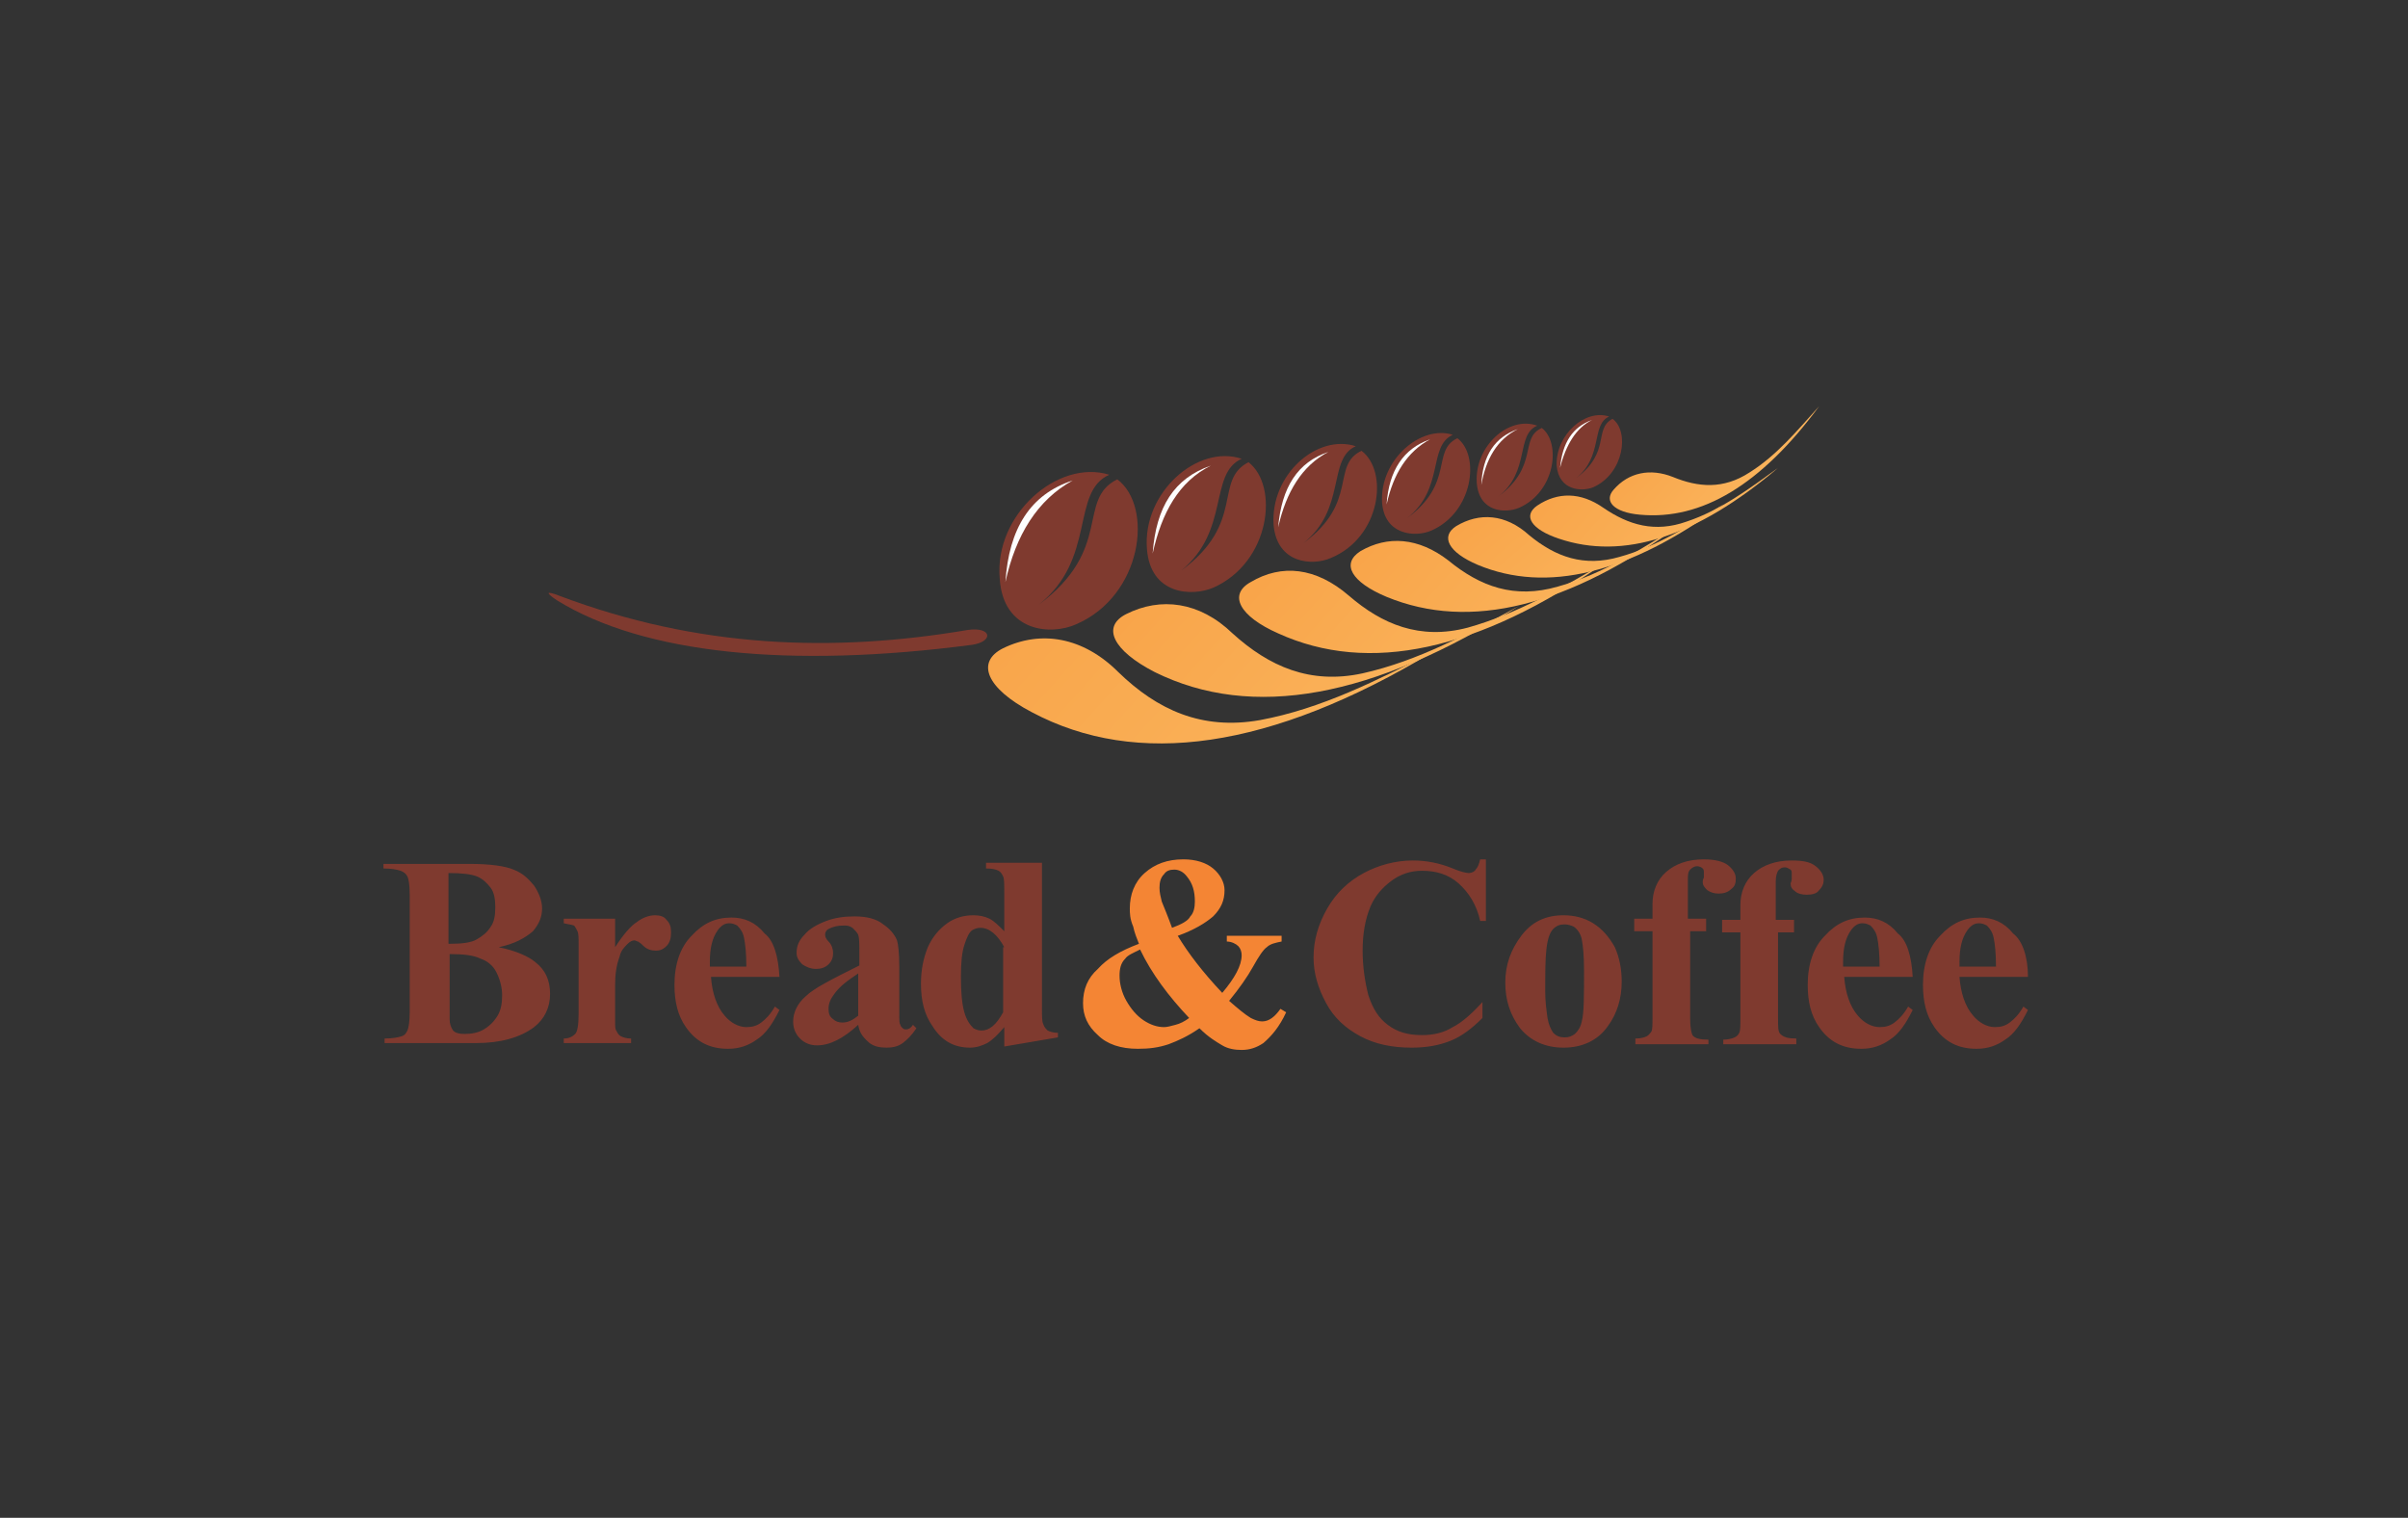 <?xml version="1.0" encoding="utf-8"?>
<!-- Generator: Adobe Illustrator 24.0.2, SVG Export Plug-In . SVG Version: 6.00 Build 0)  -->
<svg version="1.1" id="Layer_1" xmlns="http://www.w3.org/2000/svg" xmlns:xlink="http://www.w3.org/1999/xlink" x="0px" y="0px"
	 viewBox="0 0 211 133" style="enable-background:new 0 0 211 133;" xml:space="preserve">
<rect x="0" y="0" width="211" height="133" fill="#333333" stroke="none"/>
<style type="text/css">
	.st0{fill-rule:evenodd;clip-rule:evenodd;fill:#7F3A2F;}
	.st1{fill-rule:evenodd;clip-rule:evenodd;fill:#FDFDFD;}
	.st2{fill-rule:evenodd;clip-rule:evenodd;fill:url(#SVGID_1_);}
	.st3{fill-rule:evenodd;clip-rule:evenodd;fill:url(#SVGID_2_);}
	.st4{fill-rule:evenodd;clip-rule:evenodd;fill:url(#SVGID_3_);}
	.st5{fill-rule:evenodd;clip-rule:evenodd;fill:url(#SVGID_4_);}
	.st6{fill-rule:evenodd;clip-rule:evenodd;fill:url(#SVGID_5_);}
	.st7{fill-rule:evenodd;clip-rule:evenodd;fill:url(#SVGID_6_);}
	.st8{fill-rule:evenodd;clip-rule:evenodd;fill:url(#SVGID_7_);}
	.st9{fill-rule:evenodd;clip-rule:evenodd;fill:#F48534;}
</style>
<g>
	<g>
		<g>
			<g>
				<path class="st0" d="M97.2,41.6c-3.4,1.5-1.1,7.4-6.2,11.4c6.6-4.9,3.3-9.2,6.9-11c3.2,2.4,2.2,10.2-3.6,12.7
					c-2.2,1-6.4,0.7-6.7-4C87.1,45.1,92.7,40.2,97.2,41.6z"/>
				<path class="st1" d="M94,42.1c-3.7,1.2-5.6,4.2-5.9,8.9C89,46.9,90.9,43.8,94,42.1z"/>
			</g>
			<g>
				<path class="st0" d="M108.8,40.2c-2.9,1.3-1,6.3-5.3,9.8c5.7-4.2,2.8-7.9,5.9-9.5c2.7,2.1,1.9,8.8-3.1,11
					c-1.9,0.8-5.5,0.6-5.8-3.4C100.1,43.2,104.9,38.9,108.8,40.2z"/>
				<path class="st1" d="M106.1,40.8c-3.2,1.1-4.8,3.6-5.1,7.7C101.8,44.9,103.3,42.2,106.1,40.8z"/>
			</g>
			<g>
				<path class="st0" d="M118.8,39.1c-2.5,1.1-0.8,5.5-4.6,8.5c4.9-3.6,2.4-6.8,5.1-8.1c2.4,1.8,1.7,7.6-2.7,9.4
					c-1.6,0.7-4.7,0.5-5-2.9C111.3,41.6,115.4,38,118.8,39.1z"/>
				<path class="st1" d="M116.4,39.6c-2.7,0.9-4.1,3.1-4.4,6.6C112.7,43.1,114.1,40.8,116.4,39.6z"/>
			</g>
			<g>
				<path class="st0" d="M127.3,38.1c-2.2,1-0.7,4.7-4,7.3c4.2-3.1,2.1-5.9,4.4-7c2,1.5,1.4,6.5-2.3,8.1c-1.4,0.6-4.1,0.4-4.3-2.5
					C120.9,40.3,124.5,37.2,127.3,38.1z"/>
				<path class="st1" d="M125.3,38.5c-2.3,0.8-3.6,2.7-3.8,5.7C122.1,41.5,123.3,39.6,125.3,38.5z"/>
			</g>
			<g>
				<path class="st0" d="M134.7,37.3c-1.9,0.8-0.6,4-3.4,6.2c3.6-2.7,1.8-5.1,3.8-6c1.7,1.3,1.2,5.6-2,7c-1.2,0.5-3.5,0.4-3.7-2.2
					C129.2,39.1,132.2,36.4,134.7,37.3z"/>
				<path class="st1" d="M133,37.6c-2,0.7-3.1,2.3-3.2,4.9C130.2,40.2,131.2,38.5,133,37.6z"/>
			</g>
			<g>
				<path class="st0" d="M141,36.5c-1.6,0.7-0.5,3.5-2.9,5.4c3.1-2.3,1.5-4.3,3.2-5.2c1.5,1.1,1,4.8-1.7,6c-1,0.4-3,0.3-3.2-1.9
					C136.3,38.1,138.9,35.8,141,36.5z"/>
				<path class="st1" d="M139.5,36.8c-1.7,0.6-2.6,2-2.8,4.2C137.2,39,138.1,37.5,139.5,36.8z"/>
			</g>
		</g>
		<linearGradient id="SVGID_1_" gradientUnits="userSpaceOnUse" x1="62.463" y1="7.061" x2="181.15" y2="113.927">
			<stop  offset="0" style="stop-color:#F58220"/>
			<stop  offset="1" style="stop-color:#FFE293"/>
		</linearGradient>
		<path class="st2" d="M98.7,53.8c-2.2,1.1-1.2,3.2,2.5,5.1c8.5,4.2,19.1,2.3,31.9-5.8c-4.4,2.4-8.8,4.8-13.7,5.9
			c-4.6,1-8.2-0.6-11.4-3.5C105.1,52.7,101.7,52.3,98.7,53.8z"/>
		<linearGradient id="SVGID_2_" gradientUnits="userSpaceOnUse" x1="80.956" y1="11.8" x2="179.095" y2="100.165">
			<stop  offset="0" style="stop-color:#F58220"/>
			<stop  offset="1" style="stop-color:#FFE293"/>
		</linearGradient>
		<path class="st3" d="M109.6,51c-2,1.1-1,3,2.4,4.5c7.9,3.6,17.5,1.6,28.8-6.3c-3.9,2.3-7.9,4.6-12.2,5.8
			c-4.2,1.1-7.5-0.3-10.4-2.8C115.3,49.7,112.3,49.4,109.6,51z"/>
		<linearGradient id="SVGID_3_" gradientUnits="userSpaceOnUse" x1="92.974" y1="12.133" x2="182.504" y2="92.747">
			<stop  offset="0" style="stop-color:#F58220"/>
			<stop  offset="1" style="stop-color:#FFE293"/>
		</linearGradient>
		<path class="st4" d="M119.2,48.3c-1.7,1.1-0.8,2.7,2.3,4c7.3,3,15.9,0.9,26-6.5c-3.5,2.2-7,4.5-11,5.6c-3.8,1.1-6.8,0-9.6-2.3
			C124.3,47.1,121.6,46.9,119.2,48.3z"/>
		<linearGradient id="SVGID_4_" gradientUnits="userSpaceOnUse" x1="114.077" y1="17.189" x2="169.821" y2="81.316">
			<stop  offset="0" style="stop-color:#F58220"/>
			<stop  offset="1" style="stop-color:#FFE293"/>
		</linearGradient>
		<path class="st5" d="M127.6,46.1c-1.4,0.9-0.7,2.3,1.9,3.4c6,2.5,13.2,0.8,21.5-5.3c-2.9,1.8-5.8,3.7-9.1,4.6
			c-3.1,0.9-5.6,0-7.9-1.9C131.9,45,129.6,44.9,127.6,46.1z"/>
		<linearGradient id="SVGID_5_" gradientUnits="userSpaceOnUse" x1="115.171" y1="16.512" x2="181.976" y2="76.664">
			<stop  offset="0" style="stop-color:#F58220"/>
			<stop  offset="1" style="stop-color:#FFE293"/>
		</linearGradient>
		<path class="st6" d="M134.7,44.3c-1.3,0.9-0.5,2.1,1.9,2.9c5.6,1.9,12-0.1,19.2-6.2c-2.5,1.8-5,3.7-8,4.7c-2.8,1-5.1,0.3-7.3-1.2
			C138.5,43.1,136.5,43.1,134.7,44.3z"/>
		<linearGradient id="SVGID_6_" gradientUnits="userSpaceOnUse" x1="127.23" y1="19.065" x2="178.301" y2="65.05">
			<stop  offset="0" style="stop-color:#F58220"/>
			<stop  offset="1" style="stop-color:#FFE293"/>
		</linearGradient>
		<path class="st7" d="M141.4,42.9c-0.9,1,0,2,2.3,2.2c5.4,0.5,10.6-2.6,15.7-9.5c-1.9,2.1-3.7,4.3-6.1,5.8
			c-2.3,1.5-4.5,1.3-6.7,0.4C144.6,41,142.7,41.4,141.4,42.9z"/>
		<linearGradient id="SVGID_7_" gradientUnits="userSpaceOnUse" x1="39.085" y1="-1.98" x2="189.191" y2="133.176">
			<stop  offset="0" style="stop-color:#F58220"/>
			<stop  offset="1" style="stop-color:#FFE293"/>
		</linearGradient>
		<path class="st8" d="M87.9,56.8c-2.4,1.2-1.5,3.5,2.5,5.6c9.2,4.9,20.9,3.3,35.2-5.3c-4.9,2.5-9.8,5-15.2,6
			c-5.1,0.9-9-0.9-12.4-4.2C94.9,55.8,91.2,55.2,87.9,56.8z"/>
		<path class="st0" d="M84.8,55.2c-11.8,2-23.6,1.6-35.8-3c-1.3-0.5-1.1-0.2-0.2,0.4c7.6,4.7,20.4,6,36.4,3.9
			C87.1,56.2,86.9,54.9,84.8,55.2z"/>
	</g>
	<g>
		<path class="st0" d="M43.7,83c1.5,0.3,2.6,0.8,3.2,1.3c0.9,0.7,1.3,1.6,1.3,2.8c0,1.2-0.5,2.2-1.4,2.9c-1.2,0.9-2.9,1.4-5.1,1.4
			h-8V91c0.7,0,1.2-0.1,1.5-0.2c0.3-0.1,0.4-0.3,0.5-0.5c0.1-0.2,0.2-0.8,0.2-1.6V78.4c0-0.9-0.1-1.4-0.2-1.6
			c-0.1-0.2-0.3-0.4-0.6-0.5c-0.3-0.1-0.8-0.2-1.5-0.2v-0.4h7.6c1.8,0,3.1,0.2,3.8,0.5c0.8,0.3,1.3,0.8,1.8,1.4
			c0.4,0.6,0.7,1.3,0.7,2c0,0.8-0.3,1.4-0.8,2C46,82.2,45.1,82.7,43.7,83L43.7,83z M39.4,82.7c1.1,0,1.9-0.1,2.4-0.4
			c0.5-0.3,0.9-0.6,1.2-1.1c0.3-0.4,0.4-1,0.4-1.7c0-0.7-0.1-1.3-0.4-1.7c-0.3-0.4-0.7-0.8-1.2-1c-0.5-0.2-1.3-0.3-2.5-0.3V82.7
			L39.4,82.7z M39.4,83.6v5.1l0,0.6c0,0.4,0.1,0.7,0.3,1c0.2,0.2,0.5,0.3,1,0.3c0.6,0,1.2-0.1,1.7-0.4c0.5-0.3,0.9-0.7,1.2-1.2
			c0.3-0.5,0.4-1.1,0.4-1.8c0-0.7-0.2-1.4-0.5-2c-0.3-0.6-0.8-1-1.4-1.2C41.5,83.7,40.6,83.6,39.4,83.6L39.4,83.6z M53.9,80.5V83
			c0.7-1.1,1.4-1.9,1.9-2.2c0.5-0.4,1.1-0.6,1.6-0.6c0.4,0,0.8,0.1,1,0.4c0.3,0.3,0.4,0.6,0.4,1.1c0,0.5-0.1,0.9-0.4,1.2
			c-0.3,0.3-0.6,0.4-0.9,0.4c-0.4,0-0.8-0.1-1.1-0.4c-0.3-0.3-0.5-0.4-0.5-0.4c-0.1,0-0.2-0.1-0.3-0.1c-0.2,0-0.4,0.1-0.6,0.3
			c-0.3,0.3-0.6,0.6-0.7,1.1c-0.3,0.8-0.4,1.6-0.4,2.5v2.5l0,0.7c0,0.4,0,0.7,0.1,0.8c0.1,0.2,0.2,0.4,0.4,0.5
			c0.2,0.1,0.5,0.2,0.9,0.2v0.4h-5.9V91c0.5,0,0.8-0.2,1-0.4c0.2-0.2,0.3-0.8,0.3-1.8v-6c0-0.6,0-1-0.1-1.2
			c-0.1-0.2-0.2-0.4-0.3-0.5C50,81,49.8,81,49.4,80.9v-0.4H53.9L53.9,80.5z M68.3,85.6h-6c0.1,1.4,0.5,2.6,1.2,3.4
			c0.5,0.6,1.2,1,1.9,1c0.5,0,0.9-0.1,1.3-0.4c0.4-0.3,0.8-0.7,1.2-1.4l0.4,0.3c-0.6,1.2-1.2,2.1-2,2.6c-0.7,0.5-1.5,0.8-2.5,0.8
			c-1.6,0-2.8-0.6-3.7-1.9c-0.7-1-1-2.2-1-3.7c0-1.8,0.5-3.3,1.5-4.3c1-1.1,2.1-1.6,3.5-1.6c1.1,0,2.1,0.4,2.9,1.4
			C67.8,82.4,68.2,83.8,68.3,85.6L68.3,85.6z M65.4,84.8c0-1.3-0.1-2.1-0.2-2.6c-0.1-0.5-0.3-0.8-0.6-1.1c-0.2-0.1-0.4-0.2-0.7-0.2
			c-0.4,0-0.7,0.2-1,0.6c-0.5,0.7-0.7,1.6-0.7,2.8v0.4H65.4L65.4,84.8z M75.2,89.8c-1.3,1.2-2.5,1.8-3.6,1.8c-0.6,0-1.1-0.2-1.5-0.6
			c-0.4-0.4-0.6-0.9-0.6-1.5c0-0.8,0.4-1.6,1.1-2.2c0.7-0.7,2.3-1.5,4.7-2.7v-1.1c0-0.8,0-1.3-0.1-1.6c-0.1-0.2-0.3-0.4-0.5-0.6
			c-0.3-0.2-0.5-0.2-0.8-0.2c-0.5,0-0.9,0.1-1.3,0.3c-0.2,0.1-0.3,0.3-0.3,0.5c0,0.2,0.1,0.4,0.3,0.6c0.3,0.3,0.4,0.7,0.4,1
			c0,0.4-0.1,0.7-0.4,1c-0.3,0.3-0.7,0.4-1.1,0.4c-0.5,0-0.9-0.2-1.2-0.4c-0.3-0.3-0.5-0.6-0.5-1c0-0.6,0.2-1.1,0.7-1.6
			c0.4-0.5,1.1-0.9,1.9-1.2c0.8-0.3,1.6-0.4,2.5-0.4c1,0,1.9,0.2,2.5,0.7c0.6,0.4,1,0.9,1.2,1.4c0.1,0.3,0.2,1.1,0.2,2.3v4.2
			c0,0.5,0,0.8,0.1,0.9c0,0.1,0.1,0.2,0.2,0.3c0.1,0.1,0.2,0.1,0.3,0.1c0.2,0,0.4-0.1,0.6-0.4l0.3,0.3c-0.4,0.6-0.8,1-1.2,1.3
			c-0.4,0.3-0.9,0.4-1.4,0.4c-0.6,0-1.1-0.1-1.5-0.4C75.5,90.8,75.3,90.4,75.2,89.8L75.2,89.8z M75.2,89v-3.7
			c-0.9,0.6-1.6,1.1-2.1,1.8c-0.3,0.4-0.5,0.8-0.5,1.3c0,0.4,0.1,0.7,0.4,0.9c0.2,0.2,0.5,0.3,0.8,0.3C74.3,89.6,74.7,89.4,75.2,89
			L75.2,89z M91.3,75.6v12.6c0,0.8,0,1.3,0.1,1.5c0.1,0.3,0.2,0.4,0.4,0.6c0.2,0.1,0.5,0.2,0.9,0.2v0.4L88,91.7V90
			c-0.6,0.7-1,1.1-1.5,1.4c-0.4,0.2-0.9,0.4-1.5,0.4c-1.4,0-2.5-0.6-3.3-1.9c-0.7-1-1-2.2-1-3.7c0-1.2,0.2-2.2,0.6-3.2
			c0.4-0.9,1-1.6,1.7-2.1c0.7-0.5,1.5-0.7,2.3-0.7c0.5,0,1,0.1,1.4,0.3c0.4,0.2,0.8,0.6,1.3,1.1v-3.3c0-0.8,0-1.3-0.1-1.5
			c-0.1-0.2-0.2-0.4-0.4-0.5c-0.2-0.1-0.5-0.2-1.1-0.2v-0.5H91.3L91.3,75.6z M88,83c-0.6-1.1-1.3-1.7-2.1-1.7
			c-0.3,0-0.5,0.1-0.7,0.2c-0.3,0.2-0.5,0.7-0.7,1.3c-0.2,0.6-0.3,1.5-0.3,2.8c0,1.4,0.1,2.4,0.3,3.1c0.2,0.7,0.5,1.1,0.8,1.4
			c0.2,0.1,0.4,0.2,0.7,0.2c0.7,0,1.3-0.5,1.9-1.6V83L88,83z M130.2,75.2v5.5h-0.5c-0.3-1.4-1-2.5-1.9-3.3c-0.9-0.8-2-1.1-3.2-1.1
			c-1,0-1.9,0.3-2.7,0.9c-0.8,0.6-1.4,1.3-1.8,2.2c-0.5,1.2-0.7,2.5-0.7,3.9c0,1.4,0.2,2.7,0.5,3.9c0.4,1.2,0.9,2,1.7,2.6
			c0.8,0.6,1.7,0.9,3,0.9c1,0,1.9-0.2,2.7-0.7c0.8-0.4,1.7-1.2,2.6-2.2v1.4c-0.9,0.9-1.8,1.6-2.8,2c-1,0.4-2.1,0.6-3.4,0.6
			c-1.7,0-3.2-0.3-4.5-1c-1.3-0.7-2.3-1.6-3-2.9c-0.7-1.3-1.1-2.6-1.1-4c0-1.5,0.4-2.9,1.2-4.3c0.8-1.4,1.9-2.4,3.2-3.1
			c1.3-0.7,2.8-1.1,4.3-1.1c1.1,0,2.3,0.2,3.5,0.7c0.7,0.3,1.2,0.4,1.4,0.4c0.2,0,0.5-0.1,0.6-0.3c0.2-0.2,0.3-0.5,0.4-0.9H130.2
			L130.2,75.2z M137,80.2c0.9,0,1.8,0.2,2.6,0.7c0.8,0.5,1.4,1.2,1.9,2.1c0.4,0.9,0.6,1.9,0.6,3c0,1.5-0.4,2.8-1.2,3.9
			c-0.9,1.3-2.3,1.9-3.9,1.9c-1.6,0-2.9-0.6-3.8-1.7c-0.9-1.2-1.3-2.5-1.3-4c0-1.6,0.5-2.9,1.4-4.1C134.2,80.8,135.4,80.2,137,80.2
			L137,80.2z M137.1,81c-0.4,0-0.7,0.1-1,0.4c-0.3,0.3-0.5,0.9-0.6,1.8c-0.1,0.9-0.1,2.1-0.1,3.7c0,0.8,0.1,1.6,0.2,2.3
			c0.1,0.6,0.3,1,0.5,1.3c0.3,0.3,0.6,0.4,1,0.4c0.4,0,0.6-0.1,0.9-0.3c0.3-0.3,0.5-0.6,0.6-1.1c0.2-0.7,0.2-2.2,0.2-4.5
			c0-1.3-0.1-2.2-0.2-2.7c-0.1-0.5-0.4-0.9-0.7-1.1C137.7,81.1,137.4,81,137.1,81L137.1,81z M148.1,81.7v7.6c0,0.7,0.1,1.2,0.2,1.4
			c0.2,0.3,0.7,0.4,1.4,0.4v0.4h-6.4V91c0.5,0,0.8-0.1,1-0.2c0.2-0.1,0.3-0.3,0.4-0.4c0.1-0.2,0.1-0.6,0.1-1.2v-7.6h-1.6v-1.1h1.6
			v-0.8l0-0.5c0-1.1,0.4-2.1,1.2-2.8c0.8-0.7,1.9-1.1,3.3-1.1c1,0,1.7,0.2,2.1,0.5c0.5,0.4,0.7,0.8,0.7,1.2c0,0.4-0.1,0.7-0.4,0.9
			c-0.3,0.3-0.7,0.4-1.1,0.4c-0.4,0-0.7-0.1-1-0.3c-0.2-0.2-0.4-0.4-0.4-0.7c0-0.1,0-0.2,0.1-0.4c0-0.1,0-0.3,0-0.4
			c0-0.2,0-0.3-0.1-0.4c-0.1-0.1-0.3-0.2-0.5-0.2c-0.2,0-0.4,0.1-0.6,0.3c-0.2,0.2-0.2,0.5-0.2,0.9l0,2v1.4h1.6v1.1H148.1
			L148.1,81.7z M155.6,81.7h1.6v-1.1h-1.6v-1.4l0-2c0-0.4,0.1-0.7,0.2-0.9c0.2-0.2,0.3-0.3,0.6-0.3c0.2,0,0.3,0.1,0.5,0.2
			c0.1,0.1,0.1,0.2,0.1,0.4c0,0.1,0,0.2,0,0.4c0,0.2-0.1,0.4-0.1,0.4c0,0.3,0.1,0.5,0.4,0.7c0.2,0.2,0.6,0.3,1,0.3
			c0.5,0,0.9-0.1,1.1-0.4c0.3-0.3,0.4-0.6,0.4-0.9c0-0.4-0.2-0.8-0.7-1.2c-0.5-0.4-1.2-0.5-2.1-0.5c-1.4,0-2.5,0.4-3.3,1.1
			c-0.8,0.7-1.2,1.7-1.2,2.8l0,0.5v0.8h-1.6v1.1h1.6v7.6c0,0.6,0,1-0.1,1.2c-0.1,0.2-0.2,0.3-0.4,0.4c-0.2,0.1-0.6,0.2-1,0.2v0.4
			h6.4V91c-0.7,0-1.1-0.1-1.4-0.4c-0.2-0.2-0.2-0.6-0.2-1.4V81.7L155.6,81.7z M167.6,85.6h-6c0.1,1.4,0.5,2.6,1.2,3.4
			c0.5,0.6,1.2,1,1.9,1c0.5,0,0.9-0.1,1.3-0.4c0.4-0.3,0.8-0.7,1.2-1.4l0.4,0.3c-0.6,1.2-1.2,2.1-2,2.6c-0.7,0.5-1.5,0.8-2.5,0.8
			c-1.6,0-2.8-0.6-3.7-1.9c-0.7-1-1-2.2-1-3.7c0-1.8,0.5-3.3,1.5-4.3c1-1.1,2.1-1.6,3.5-1.6c1.1,0,2.1,0.4,2.9,1.4
			C167.1,82.4,167.5,83.8,167.6,85.6L167.6,85.6z M164.7,84.8c0-1.3-0.1-2.1-0.2-2.6c-0.1-0.5-0.3-0.8-0.6-1.1
			c-0.2-0.1-0.4-0.2-0.7-0.2c-0.4,0-0.7,0.2-1,0.6c-0.5,0.7-0.7,1.6-0.7,2.8v0.4H164.7L164.7,84.8z M177.7,85.6h-6
			c0.1,1.4,0.5,2.6,1.2,3.4c0.5,0.6,1.2,1,1.9,1c0.5,0,0.9-0.1,1.3-0.4c0.4-0.3,0.8-0.7,1.2-1.4l0.4,0.3c-0.6,1.2-1.2,2.1-2,2.6
			c-0.7,0.5-1.5,0.8-2.5,0.8c-1.6,0-2.8-0.6-3.7-1.9c-0.7-1-1-2.2-1-3.7c0-1.8,0.5-3.3,1.5-4.3c1-1.1,2.1-1.6,3.5-1.6
			c1.1,0,2.1,0.4,2.9,1.4C177.2,82.4,177.7,83.8,177.7,85.6L177.7,85.6z M174.9,84.8c0-1.3-0.1-2.1-0.2-2.6
			c-0.1-0.5-0.3-0.8-0.6-1.1c-0.2-0.1-0.4-0.2-0.7-0.2c-0.4,0-0.7,0.2-1,0.6c-0.5,0.7-0.7,1.6-0.7,2.8v0.4H174.9z"/>
		<path class="st9" d="M107.4,82h4.9v0.5c-0.5,0.1-1,0.2-1.3,0.5c-0.3,0.2-0.7,0.8-1.2,1.7c-0.5,0.9-1.2,1.9-2.1,3
			c0.8,0.7,1.4,1.2,1.9,1.5c0.4,0.2,0.7,0.3,1,0.3c0.6,0,1.1-0.4,1.6-1.1l0.5,0.3c-0.6,1.3-1.3,2.1-2,2.7c-0.6,0.4-1.2,0.6-1.9,0.6
			c-0.6,0-1.2-0.1-1.7-0.4c-0.5-0.3-1.2-0.7-2-1.5c-1,0.7-1.9,1.1-2.7,1.4c-0.9,0.3-1.7,0.4-2.7,0.4c-1.5,0-2.7-0.4-3.5-1.2
			c-0.9-0.8-1.3-1.7-1.3-2.8c0-1.2,0.4-2.2,1.3-3c0.8-0.9,2-1.6,3.6-2.2c-0.2-0.5-0.4-1-0.5-1.5C99,80.5,99,80,99,79.6
			c0-1.2,0.4-2.3,1.3-3.1c0.9-0.8,2-1.2,3.4-1.2c1.1,0,2,0.3,2.6,0.8c0.6,0.5,1,1.2,1,1.9c0,0.9-0.3,1.6-1,2.3
			c-0.7,0.6-1.7,1.2-3.1,1.7c0.9,1.5,2.2,3.2,3.9,5c1.1-1.3,1.7-2.4,1.7-3.3c0-0.3-0.1-0.6-0.3-0.8c-0.2-0.2-0.6-0.4-1-0.4V82
			L107.4,82z M102.7,81.3c0.8-0.3,1.4-0.6,1.6-1c0.3-0.3,0.4-0.8,0.4-1.3c0-0.9-0.2-1.6-0.7-2.2c-0.3-0.4-0.7-0.6-1.1-0.6
			c-0.4,0-0.7,0.1-0.9,0.4c-0.3,0.3-0.4,0.7-0.4,1.2c0,0.4,0.1,0.8,0.2,1.2C102,79.5,102.3,80.2,102.7,81.3L102.7,81.3z M99.9,83.2
			c-0.6,0.3-1.1,0.5-1.3,0.8c-0.4,0.4-0.5,0.9-0.5,1.5c0,0.7,0.2,1.5,0.6,2.2c0.4,0.7,0.9,1.3,1.5,1.7c0.6,0.4,1.2,0.6,1.8,0.6
			c0.3,0,0.6-0.1,1-0.2c0.4-0.1,0.8-0.3,1.2-0.6C102.4,87.3,100.9,85.3,99.9,83.2z"/>
	</g>
</g>
</svg>
